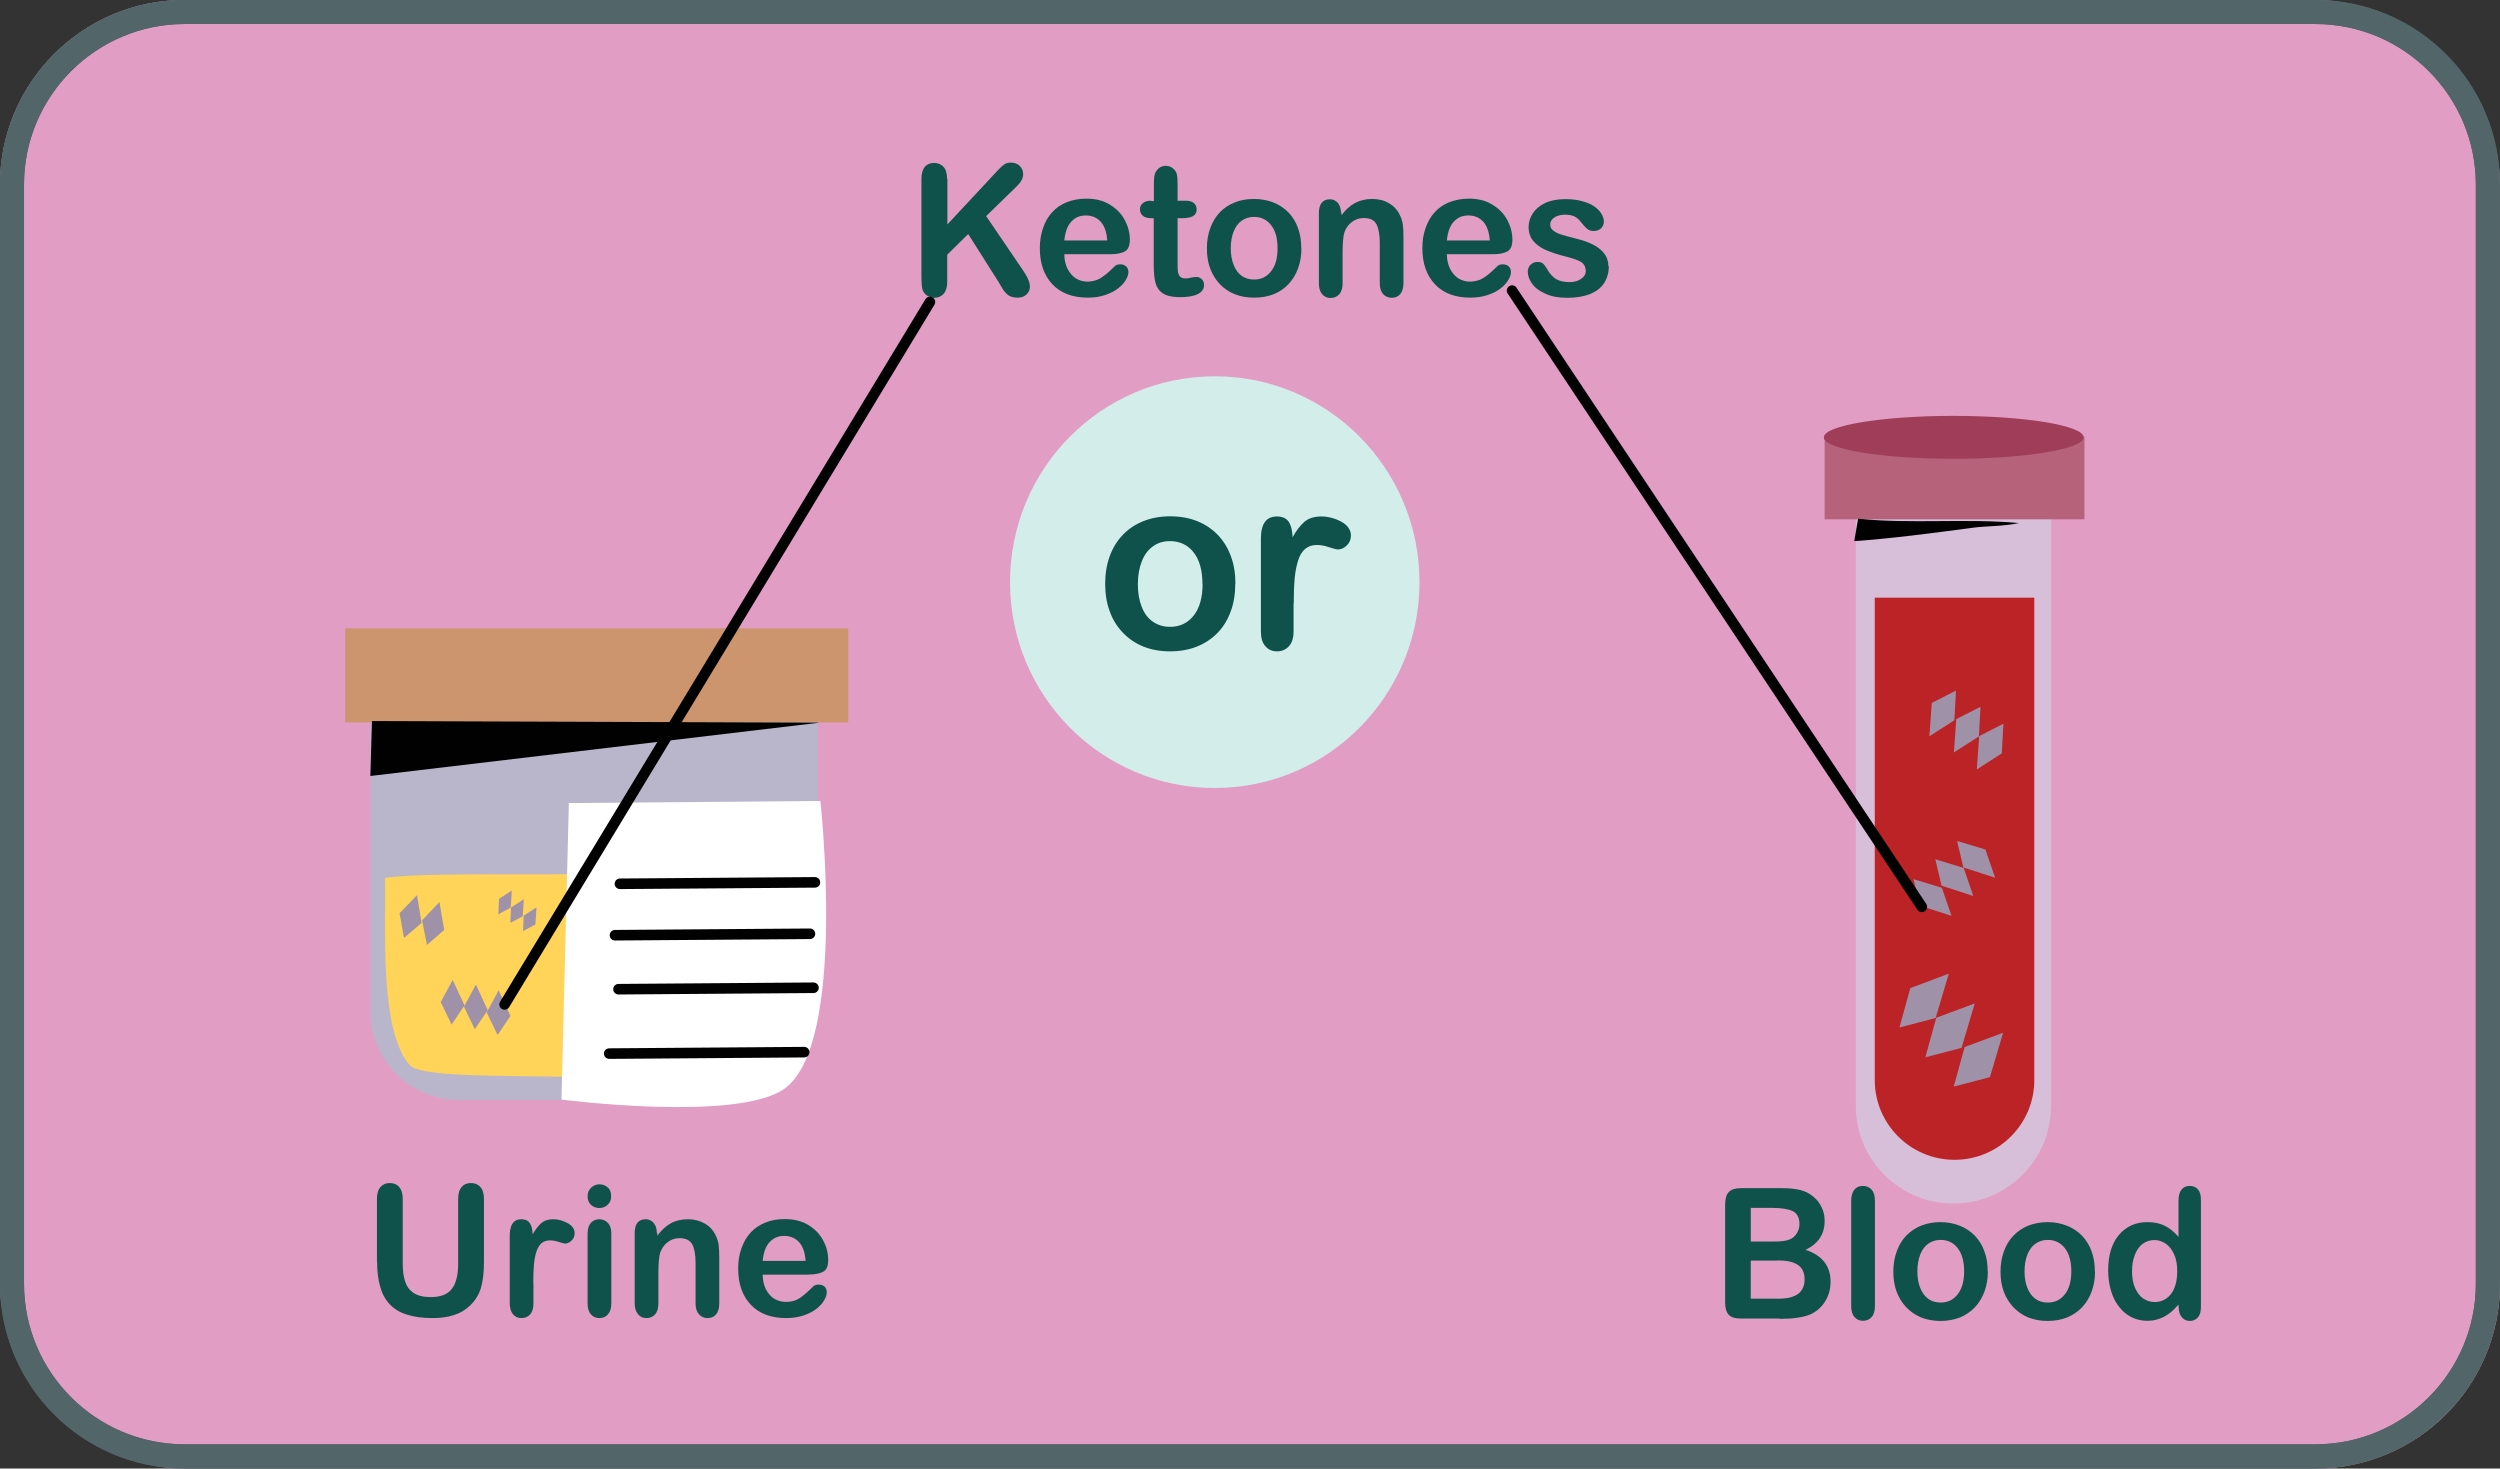 <?xml version="1.0" encoding="UTF-8"?>
<svg id="Layer_1" data-name="Layer 1" xmlns="http://www.w3.org/2000/svg" xmlns:xlink="http://www.w3.org/1999/xlink" viewBox="0 0 156.06 91.67">
  <rect x="0" y="0" width="156.06" height="91.67" fill="#333333" stroke="none"/>
  <defs>
    <style>
      .cls-1 {
        clip-path: url(#clippath);
      }

      .cls-2, .cls-3 {
        fill: none;
      }

      .cls-2, .cls-4, .cls-5, .cls-6, .cls-7, .cls-8, .cls-9, .cls-10, .cls-11, .cls-12, .cls-13, .cls-14, .cls-15, .cls-16, .cls-17 {
        stroke-width: 0px;
      }

      .cls-3 {
        stroke: #010101;
        stroke-linecap: round;
        stroke-miterlimit: 10;
        stroke-width: .66px;
      }

      .cls-4 {
        fill: #8bd2d4;
        opacity: .47;
      }

      .cls-4, .cls-17 {
        isolation: isolate;
      }

      .cls-5 {
        fill: #cd956e;
      }

      .cls-5, .cls-6, .cls-7, .cls-8 {
        fill-rule: evenodd;
      }

      .cls-6 {
        fill: #d3edeb;
      }

      .cls-7 {
        fill: #b6627a;
      }

      .cls-8 {
        fill: #a03e59;
      }

      .cls-9 {
        fill: #526568;
      }

      .cls-10 {
        fill: #0f524c;
      }

      .cls-11 {
        fill: #e29dc5;
      }

      .cls-12 {
        fill: #bc2326;
      }

      .cls-13 {
        fill: #9f92a8;
      }

      .cls-14 {
        fill: #fff;
      }

      .cls-15 {
        fill: #ffd458;
      }

      .cls-16 {
        fill: #010101;
      }

      .cls-17 {
        fill: #cbebf3;
        opacity: .44;
      }
    </style>
    <clipPath id="clippath">
      <rect class="cls-2" width="156.06" height="91.67" rx="11.52" ry="11.52"/>
    </clipPath>
  </defs>
  <g class="cls-1">
    <g>
      <rect class="cls-11" x="-5.94" y="-2.87" width="166.42" height="96.19" rx="12.91" ry="12.91"/>
      <g id="_359" data-name="359">
        <path id="_360" data-name="360" class="cls-17" d="M128.03,69.04c0,3.36-2.73,6.09-6.09,6.09s-6.09-2.73-6.09-6.09V31.53c0-2.68,2.17-4.84,4.85-4.84h2.49c2.68,0,4.85,2.17,4.85,4.84v37.52Z"/>
        <path id="_361" data-name="361" class="cls-12" d="M126.99,67.42c0,2.75-2.23,4.98-4.98,4.98s-4.98-2.23-4.98-4.98v-30.11h9.96v30.11Z"/>
        <path id="_362" data-name="362" class="cls-7" d="M113.9,27.25h16.22v5.17h-16.22v-5.17Z"/>
        <path id="_363" data-name="363" class="cls-8" d="M121.96,25.96c4.48,0,8.11.61,8.11,1.34s-3.63,1.34-8.11,1.34-8.11-.6-8.11-1.34,3.63-1.34,8.11-1.34Z"/>
        <path id="_364" data-name="364" class="cls-16" d="M115.99,32.38c3.32.34,6.71-.03,10.04.27-.98.22-2.02.17-3.01.31-2.4.32-4.86.65-7.27.82"/>
        <path id="_365" data-name="365" class="cls-13" d="M124.22,67.24l-2.26.59.68-2.47,2.4-.89-.82,2.77Z"/>
        <path id="_366" data-name="366" class="cls-13" d="M122.45,65.41l-2.26.59.68-2.47,2.4-.89-.82,2.77Z"/>
        <path id="_367" data-name="367" class="cls-13" d="M120.83,63.55l-2.26.59.68-2.46,2.4-.9-.82,2.77Z"/>
        <path id="_368" data-name="368" class="cls-13" d="M120.59,43.88l1.51-.77-.1,1.85-1.56,1,.15-2.08Z"/>
        <path id="_369" data-name="369" class="cls-13" d="M122.12,44.89l1.51-.77-.1,1.85-1.56,1,.15-2.08Z"/>
        <path id="_370" data-name="370" class="cls-13" d="M123.55,45.95l1.51-.77-.1,1.85-1.56,1,.15-2.08Z"/>
        <path id="_371" data-name="371" class="cls-13" d="M119.84,56.53l-.39-1.65,1.77.54.6,1.75-1.98-.64Z"/>
        <path id="_372" data-name="372" class="cls-13" d="M121.2,55.29l-.39-1.65,1.77.54.6,1.75-1.98-.64Z"/>
        <path id="_373" data-name="373" class="cls-13" d="M122.56,54.15l-.39-1.65,1.77.53.6,1.76-1.98-.64Z"/>
      </g>
      <g id="_374" data-name="374">
        <g id="_375" data-name="375">
          <path class="cls-4" d="M51.06,63.15c0,3.04-2.47,5.52-5.52,5.52h-16.89c-3.05,0-5.52-2.48-5.52-5.52v-23.6h27.92v23.6Z"/>
        </g>
        <path id="_376" data-name="376" class="cls-5" d="M21.55,39.22h31.4v5.88h-31.4v-5.88Z"/>
        <path id="_377" data-name="377" class="cls-15" d="M24.05,54.8c2.69-.39,10.92-.1,12.29-.28.49-.07,13.47-.55,13.89-.21.71.59.4,8.73-.48,11.01-.85,2.21-8.26,2.23-11.74,2.01-4.43-.3-11.61.09-12.44-.85-1.93-2.21-1.46-8.86-1.54-11.53"/>
        <path id="_378" data-name="378" class="cls-14" d="M51.21,50l-15.7.13-.46,18.51s10.98,1.42,13.92-.68c3.93-2.81,2.24-17.96,2.24-17.96Z"/>
        <path id="_379" data-name="379" class="cls-3" d="M50.87,55.08l-12.17.09"/>
        <path id="_380" data-name="380" class="cls-3" d="M50.56,58.29l-12.17.09"/>
        <path id="_381" data-name="381" class="cls-3" d="M50.78,61.66l-12.17.09"/>
        <path id="_382" data-name="382" class="cls-3" d="M50.2,65.68l-12.17.09"/>
        <path id="_383" data-name="383" class="cls-16" d="M51.17,45.11l-28.05,3.33.1-3.43,27.95.1Z"/>
        <path id="_384" data-name="384" class="cls-13" d="M31.86,63.43l-.8,1.18-.68-1.41.75-1.38.74,1.61Z"/>
        <path id="_385" data-name="385" class="cls-13" d="M26.31,57.62l-1.09.93-.28-1.54,1.09-1.13.29,1.74Z"/>
        <path id="_386" data-name="386" class="cls-13" d="M30.44,63.06l-.8,1.19-.68-1.41.75-1.38.74,1.61Z"/>
        <path id="_387" data-name="387" class="cls-13" d="M28.99,62.77l-.8,1.19-.68-1.41.75-1.38.74,1.6Z"/>
        <path id="_388" data-name="388" class="cls-13" d="M27.73,58.05l-1.08.94-.3-1.54,1.08-1.14.3,1.74Z"/>
        <path id="_389" data-name="389" class="cls-13" d="M33.42,57.71l-.77.41.04-.96.8-.52-.07,1.08Z"/>
        <path id="_390" data-name="390" class="cls-13" d="M32.63,57.2l-.77.41.04-.96.8-.52-.07,1.08Z"/>
        <path id="_391" data-name="391" class="cls-13" d="M31.88,56.66l-.77.41.04-.96.8-.52-.07,1.08Z"/>
      </g>
      <path id="_392" data-name="392" class="cls-6" d="M75.83,23.49c7.06,0,12.78,5.76,12.78,12.85s-5.72,12.85-12.78,12.85-12.78-5.75-12.78-12.85,5.72-12.85,12.78-12.85Z"/>
      <g id="_393" data-name="393">
        <g id="_394" data-name="394">
          <path class="cls-10" d="M77.11,36.45c0,.62-.09,1.19-.28,1.71s-.46.97-.82,1.34c-.36.37-.79.66-1.29.86-.5.2-1.06.3-1.68.3s-1.17-.1-1.67-.3c-.49-.2-.92-.49-1.28-.87-.36-.38-.64-.82-.82-1.34-.19-.51-.28-1.08-.28-1.7s.09-1.2.28-1.72c.19-.52.46-.97.82-1.34.35-.37.78-.66,1.29-.86.5-.2,1.06-.3,1.67-.3s1.18.1,1.68.3c.5.2.93.49,1.29.86.36.38.63.82.82,1.34.19.52.28,1.08.28,1.7ZM75.06,36.45c0-.84-.18-1.5-.55-1.97-.37-.47-.86-.7-1.48-.7-.4,0-.75.1-1.05.32-.3.21-.54.52-.7.93-.16.41-.25.88-.25,1.43s.08,1.02.24,1.42c.16.41.39.72.7.93.3.21.66.32,1.07.32.62,0,1.11-.24,1.48-.71.37-.48.55-1.13.55-1.97ZM80.75,37.68v1.72c0,.42-.1.74-.29.94-.19.21-.44.32-.74.32s-.54-.1-.73-.32c-.19-.21-.28-.52-.28-.94v-5.77c0-.93.33-1.39,1-1.39.34,0,.58.11.73.32.15.22.23.54.25.97.24-.43.49-.74.75-.97.26-.21.6-.32,1.03-.32s.85.11,1.25.32c.4.22.61.51.61.87,0,.25-.09.46-.26.62-.17.17-.36.25-.56.25-.08,0-.26-.05-.54-.14-.29-.1-.54-.14-.76-.14-.3,0-.54.08-.73.24-.19.16-.34.39-.44.71-.1.31-.18.69-.22,1.12-.04.43-.06.96-.06,1.59Z"/>
        </g>
      </g>
      <g id="_395" data-name="395">
        <g id="_396" data-name="396">
          <path class="cls-10" d="M59.14,11.16v2.85l3.15-3.38c.15-.17.28-.28.39-.36.11-.08.25-.12.42-.12.23,0,.42.07.56.21.14.14.21.31.21.51,0,.24-.12.48-.36.72l-1.95,1.9,2.25,3.31c.16.23.28.43.36.61.08.17.12.34.12.5,0,.18-.07.34-.21.47-.14.14-.33.2-.57.2-.22,0-.41-.05-.55-.14-.14-.1-.26-.23-.36-.39-.1-.16-.18-.31-.26-.44l-1.9-3-1.31,1.29v1.69c0,.34-.08.59-.23.76-.15.16-.35.24-.58.24-.14,0-.27-.03-.4-.11-.13-.07-.22-.17-.29-.3-.05-.1-.08-.23-.09-.37-.01-.14-.02-.33-.02-.59v-6.05c0-.34.07-.59.21-.75.14-.17.34-.25.58-.25s.44.08.59.25c.15.16.22.41.22.75ZM69.33,15.87h-2.89c0,.34.07.65.2.91.13.26.31.46.52.6.22.13.46.2.72.2.18,0,.34-.03.48-.07.15-.04.29-.11.42-.2.14-.09.26-.19.38-.29.12-.1.26-.25.45-.42.08-.07.18-.1.32-.1.15,0,.27.04.37.13.09.08.14.21.14.36,0,.14-.05.3-.16.48-.1.18-.26.36-.47.52-.21.17-.48.31-.8.42-.32.11-.69.17-1.1.17-.95,0-1.69-.28-2.21-.83-.53-.56-.79-1.31-.79-2.26,0-.46.07-.87.2-1.25.13-.39.32-.72.57-.99.25-.28.56-.49.92-.63s.77-.22,1.21-.22c.58,0,1.07.12,1.48.38.41.25.72.57.93.97.21.4.31.8.31,1.21,0,.38-.11.63-.32.74-.21.11-.51.17-.9.17ZM66.44,15.01h2.68c-.04-.52-.17-.9-.41-1.17-.24-.26-.55-.39-.93-.39s-.67.13-.91.39c-.24.26-.38.65-.43,1.16ZM71.87,12.55h.16v-.91c0-.24,0-.43.02-.57.01-.14.05-.26.11-.36.06-.1.14-.19.25-.26.11-.06.23-.1.36-.1.19,0,.36.07.51.21.1.1.16.21.19.35.03.14.04.34.04.59v1.03h.54c.21,0,.37.06.48.15.11.1.17.23.17.39,0,.21-.08.34-.24.43-.16.08-.38.12-.67.12h-.28v2.79c0,.23,0,.41.02.54.02.12.06.23.13.31.07.08.18.12.34.12.09,0,.2-.01.35-.05.15-.03.26-.04.35-.04.12,0,.23.05.32.14.1.1.14.22.14.37,0,.24-.13.43-.39.56-.26.13-.63.19-1.12.19s-.81-.08-1.05-.23-.39-.38-.47-.66c-.07-.28-.11-.66-.11-1.13v-2.91h-.2c-.21,0-.38-.06-.49-.16-.11-.1-.17-.23-.17-.39s.06-.29.18-.39c.12-.1.29-.15.51-.15ZM81.24,15.5c0,.46-.07.87-.21,1.25-.14.39-.34.71-.6.99-.26.28-.57.48-.93.63-.36.14-.77.21-1.22.21s-.85-.07-1.21-.22c-.36-.14-.67-.36-.93-.63-.26-.28-.46-.6-.6-.98-.14-.37-.2-.79-.2-1.25s.07-.88.21-1.26c.14-.38.33-.7.59-.98.26-.27.57-.48.93-.62.36-.15.77-.22,1.21-.22s.85.08,1.22.22c.36.15.68.36.94.63.26.28.46.6.59.98.14.38.2.79.2,1.25ZM79.75,15.5c0-.62-.13-1.1-.4-1.44-.26-.34-.62-.52-1.07-.52-.29,0-.54.08-.76.23-.22.15-.39.38-.51.68-.12.3-.18.65-.18,1.05s.06.74.18,1.04c.12.3.28.52.5.68.22.15.48.23.77.23.45,0,.8-.17,1.07-.52.27-.34.4-.82.4-1.43ZM83.74,13.26v.18c.26-.35.54-.61.85-.77s.66-.25,1.06-.25.74.08,1.04.26c.31.17.54.42.69.74.1.19.16.39.19.6s.04.49.04.82v2.83c0,.3-.07.53-.2.69-.14.15-.31.23-.53.23s-.4-.08-.54-.23c-.14-.16-.21-.39-.21-.68v-2.53c0-.5-.07-.88-.2-1.14-.14-.27-.4-.4-.81-.4-.26,0-.5.08-.72.24-.22.16-.38.38-.48.66-.07.23-.11.65-.11,1.27v1.9c0,.3-.07.54-.21.69-.14.15-.32.23-.54.23s-.39-.08-.52-.23c-.14-.16-.21-.39-.21-.68v-4.39c0-.29.06-.5.18-.65.12-.14.29-.21.5-.21.13,0,.25.03.35.1.1.06.19.15.25.28.06.12.1.28.1.46ZM93.21,15.87h-2.89c0,.34.07.65.2.91.13.26.31.46.52.6.22.13.46.2.72.2.18,0,.34-.03.48-.07.15-.04.29-.11.42-.2.14-.09.26-.19.38-.29.12-.1.26-.25.45-.42.08-.07.18-.1.32-.1.15,0,.27.04.37.13.09.08.14.21.14.36,0,.14-.05.3-.16.48-.1.18-.26.36-.47.52-.21.17-.48.31-.8.42-.32.11-.69.17-1.1.17-.95,0-1.69-.28-2.21-.83-.53-.56-.79-1.31-.79-2.26,0-.46.06-.87.2-1.25.13-.39.32-.72.57-.99.25-.28.56-.49.92-.63s.77-.22,1.21-.22c.58,0,1.07.12,1.48.38.41.25.72.57.93.97.21.4.31.8.31,1.21,0,.38-.11.63-.32.74-.21.11-.51.17-.9.17ZM90.32,15.01h2.68c-.04-.52-.17-.9-.41-1.17-.24-.26-.55-.39-.93-.39s-.67.13-.91.39c-.24.26-.38.65-.43,1.16ZM100.43,16.6c0,.41-.1.77-.3,1.08-.2.3-.49.52-.88.68-.39.15-.86.23-1.41.23s-.98-.08-1.36-.25c-.38-.17-.66-.37-.84-.63-.18-.25-.27-.5-.27-.75,0-.17.06-.31.17-.43.12-.12.26-.18.44-.18.16,0,.27.04.36.12.08.08.16.19.24.33.15.27.33.47.54.61.21.13.5.2.86.2.3,0,.54-.07.73-.21.19-.13.28-.29.28-.46,0-.27-.1-.46-.3-.59-.2-.12-.52-.23-.97-.34-.51-.13-.92-.27-1.24-.41-.32-.14-.57-.33-.77-.56-.19-.23-.29-.52-.29-.86,0-.3.09-.59.26-.86.18-.27.44-.49.78-.65.34-.16.76-.24,1.25-.24.38,0,.73.04,1.03.12.3.08.56.19.76.32.2.14.36.29.46.46s.16.33.16.49c0,.17-.06.32-.17.43-.11.11-.28.17-.48.17-.15,0-.28-.04-.39-.13-.11-.09-.23-.22-.37-.4-.11-.15-.24-.27-.39-.36-.15-.08-.36-.13-.62-.13s-.49.06-.66.17c-.18.12-.27.26-.27.44,0,.16.06.29.2.39.13.1.3.19.52.25.22.07.52.15.91.25.46.11.83.25,1.12.41s.51.35.66.57c.15.22.22.46.22.74Z"/>
        </g>
      </g>
      <g id="_399" data-name="399">
        <g id="_400" data-name="400">
          <path class="cls-10" d="M23.53,78.77v-3.92c0-.33.07-.58.22-.75.15-.17.34-.25.58-.25s.45.08.59.25c.15.17.22.42.22.75v4.01c0,.46.05.83.15,1.14.1.3.27.54.53.71.25.17.61.26,1.06.26.63,0,1.07-.17,1.33-.52.26-.34.39-.86.39-1.56v-4.04c0-.34.07-.59.22-.75.14-.17.34-.25.58-.25s.44.08.59.25c.15.17.22.41.22.75v3.92c0,.64-.06,1.17-.18,1.6-.12.42-.35.8-.68,1.12-.29.28-.62.48-1.01.6-.38.13-.83.19-1.34.19-.61,0-1.13-.07-1.57-.21-.44-.13-.8-.34-1.08-.63s-.48-.64-.61-1.09c-.13-.44-.2-.97-.2-1.59ZM33.3,80.09v1.27c0,.31-.07.54-.21.69-.14.16-.32.23-.54.23s-.39-.08-.52-.23-.21-.39-.21-.69v-4.22c0-.68.24-1.03.72-1.03.25,0,.42.08.53.24.11.16.17.39.18.7.18-.31.36-.54.54-.7.19-.16.43-.24.74-.24s.61.08.9.24c.29.16.44.37.44.63,0,.19-.06.34-.19.46-.12.12-.26.19-.4.19-.05,0-.18-.03-.39-.1-.21-.07-.39-.1-.55-.1-.22,0-.39.06-.53.17-.14.12-.24.29-.32.52-.08.23-.13.5-.16.82-.03.32-.04.7-.04,1.16ZM38.16,76.97v4.39c0,.3-.07.53-.21.69-.14.16-.32.23-.54.23s-.39-.08-.53-.24c-.14-.16-.2-.39-.2-.68v-4.34c0-.3.07-.53.2-.68.14-.15.31-.23.53-.23s.39.08.54.23c.14.15.21.37.21.63ZM37.43,75.41c-.21,0-.38-.06-.53-.19-.15-.13-.22-.32-.22-.55,0-.21.07-.39.22-.53.15-.14.32-.21.52-.21s.36.06.51.19c.15.12.22.31.22.55s-.07.41-.22.54c-.14.13-.32.2-.51.2ZM41.03,76.95v.19c.26-.35.54-.61.85-.78.31-.17.66-.25,1.06-.25s.74.09,1.04.26c.31.17.54.42.69.74.1.19.16.39.19.6.03.22.04.49.04.83v2.82c0,.3-.07.53-.2.69-.14.16-.31.23-.53.23s-.4-.08-.54-.24c-.14-.16-.21-.39-.21-.68v-2.53c0-.5-.07-.88-.2-1.14-.14-.26-.4-.4-.81-.4-.26,0-.5.08-.72.24-.22.17-.38.39-.48.67-.07.22-.11.65-.11,1.26v1.9c0,.31-.07.54-.21.69-.14.16-.32.23-.54.23s-.39-.08-.52-.24c-.14-.16-.21-.39-.21-.68v-4.39c0-.29.06-.5.18-.65.12-.14.29-.21.5-.21.13,0,.25.03.35.1.1.06.19.16.25.28.06.12.1.28.1.46ZM50.5,79.57h-2.89c0,.34.07.65.2.91.13.26.31.46.52.59.22.13.46.2.72.2.18,0,.34-.02.48-.06s.29-.11.42-.2c.14-.09.26-.19.38-.3.12-.1.26-.24.45-.42.08-.07.18-.1.32-.1.15,0,.27.04.37.12.09.09.14.21.14.37,0,.13-.05.3-.16.48-.1.19-.26.36-.47.53-.21.17-.48.31-.8.42s-.69.17-1.1.17c-.95,0-1.69-.28-2.21-.83-.53-.56-.79-1.31-.79-2.26,0-.45.06-.86.2-1.25.13-.39.32-.71.57-.99.25-.28.56-.48.92-.63.36-.15.77-.22,1.21-.22.58,0,1.07.12,1.48.37.41.25.72.57.93.97.21.39.31.8.31,1.21s-.11.63-.32.74c-.21.11-.51.17-.9.17ZM47.61,78.71h2.68c-.04-.52-.17-.91-.41-1.17-.24-.26-.55-.39-.93-.39s-.67.13-.91.39c-.24.26-.38.64-.43,1.16Z"/>
        </g>
      </g>
      <g id="_401" data-name="401">
        <g id="_402" data-name="402">
          <path class="cls-10" d="M111.08,82.31h-2.42c-.35,0-.6-.08-.75-.24-.15-.17-.22-.42-.22-.77v-6.12c0-.36.08-.62.23-.77.15-.16.4-.24.74-.24h2.57c.38,0,.71.03.98.08.28.05.53.14.75.28.19.12.35.26.5.43.14.18.25.37.33.59.08.21.11.43.11.68,0,.81-.4,1.41-1.19,1.79,1.04.34,1.56,1.01,1.56,1.99,0,.46-.11.86-.34,1.23-.23.37-.53.63-.92.81-.24.1-.52.17-.83.21-.31.05-.68.07-1.1.07ZM110.96,78.69h-1.67v2.38h1.73c1.09,0,1.63-.4,1.63-1.21,0-.41-.14-.71-.42-.9-.28-.19-.7-.28-1.26-.28ZM109.29,75.4v2.1h1.47c.4,0,.71-.03.93-.12.22-.08.38-.22.5-.44.09-.16.14-.33.14-.52,0-.41-.14-.68-.43-.82-.28-.13-.72-.2-1.3-.2h-1.3ZM115.56,81.53v-6.58c0-.3.07-.53.2-.69.13-.16.31-.23.53-.23s.4.08.54.23c.14.15.21.38.21.69v6.58c0,.31-.07.54-.21.69-.14.16-.32.23-.54.23s-.39-.08-.53-.24c-.14-.16-.2-.39-.2-.68ZM124.09,79.37c0,.45-.07.87-.21,1.25s-.34.71-.6.99c-.26.27-.57.48-.93.63-.36.14-.77.22-1.22.22s-.85-.08-1.21-.22c-.36-.15-.67-.37-.93-.64-.26-.28-.46-.6-.6-.98-.14-.37-.2-.79-.2-1.24s.07-.88.21-1.26c.14-.39.33-.71.59-.98.26-.27.57-.48.93-.63.36-.14.77-.22,1.21-.22s.85.08,1.22.23c.36.14.68.36.94.63.26.28.46.6.59.98.14.38.2.79.2,1.26ZM122.61,79.37c0-.62-.13-1.1-.4-1.45s-.62-.52-1.07-.52c-.29,0-.54.08-.76.23-.22.15-.39.38-.51.68-.12.3-.18.66-.18,1.06s.06.74.18,1.03c.12.3.28.52.5.68.22.16.48.23.77.23.45,0,.8-.17,1.07-.52s.4-.83.4-1.43ZM130.78,79.37c0,.45-.07.87-.21,1.25s-.34.71-.6.99c-.26.27-.57.48-.93.63-.36.14-.77.22-1.22.22s-.85-.08-1.21-.22c-.36-.15-.67-.37-.93-.64-.26-.28-.46-.6-.6-.98-.14-.37-.2-.79-.2-1.24s.07-.88.21-1.26c.14-.39.33-.71.59-.98.26-.27.57-.48.93-.63.36-.14.77-.22,1.21-.22s.85.08,1.22.23c.36.14.68.36.94.63.26.28.46.6.59.98.14.38.2.79.2,1.26ZM129.3,79.37c0-.62-.13-1.1-.4-1.45-.27-.34-.62-.52-1.07-.52-.29,0-.54.08-.76.23-.22.15-.39.38-.51.68-.12.3-.18.66-.18,1.06s.06.74.18,1.03c.12.3.28.52.5.68.22.16.48.23.77.23.45,0,.8-.17,1.07-.52.27-.34.4-.83.4-1.43ZM135.99,81.58v-.15c-.2.23-.39.43-.59.57-.19.14-.4.26-.63.33-.23.08-.47.12-.74.12-.35,0-.68-.08-.98-.23-.3-.15-.56-.37-.78-.66-.22-.28-.39-.62-.5-1.01-.11-.39-.17-.8-.17-1.25,0-.95.23-1.69.68-2.22.45-.53,1.04-.79,1.78-.79.43,0,.78.08,1.08.23.29.14.58.38.85.69v-2.24c0-.31.06-.54.18-.7.12-.16.29-.24.52-.24s.4.08.52.22.18.36.18.65v6.69c0,.29-.06.5-.19.65-.13.14-.3.22-.5.22s-.37-.08-.5-.23c-.13-.15-.2-.37-.2-.64ZM133.09,79.35c0,.41.06.76.19,1.05s.29.51.51.66c.22.14.45.22.71.22s.5-.07.71-.21c.21-.14.39-.35.51-.64.13-.29.19-.65.19-1.08s-.06-.75-.19-1.04c-.13-.29-.3-.52-.52-.67-.22-.15-.46-.23-.72-.23s-.51.08-.72.23c-.21.16-.38.39-.49.68-.12.3-.18.64-.18,1.03Z"/>
        </g>
      </g>
      <path id="_403" data-name="403" class="cls-3" d="M58.05,18.85l-26.55,43.85"/>
      <path id="_404" data-name="404" class="cls-3" d="M94.39,18.14l25.58,38.47"/>
    </g>
  </g>
  <path class="cls-9" d="M144.53,1.5c5.53,0,10.02,4.5,10.02,10.02v68.62c0,5.53-4.5,10.02-10.02,10.02H11.52c-5.53,0-10.02-4.5-10.02-10.02V11.52C1.5,6,6,1.5,11.52,1.5h133.01M144.53,0H11.52C5.16,0,0,5.16,0,11.52v68.62C0,86.51,5.16,91.67,11.52,91.67h133.01c6.36,0,11.52-5.16,11.52-11.52V11.52C156.06,5.16,150.9,0,144.53,0h0Z"/>
  <path class="cls-9" d="M144.53,1.5c5.53,0,10.02,4.5,10.02,10.02v68.62c0,5.53-4.5,10.02-10.02,10.02H11.52c-5.53,0-10.02-4.5-10.02-10.02V11.52C1.5,6,6,1.5,11.52,1.5h133.01M144.53,0H11.52C5.16,0,0,5.16,0,11.52v68.62C0,86.51,5.16,91.67,11.52,91.67h133.01c6.36,0,11.52-5.16,11.52-11.52V11.52C156.06,5.16,150.9,0,144.53,0h0Z"/>
</svg>